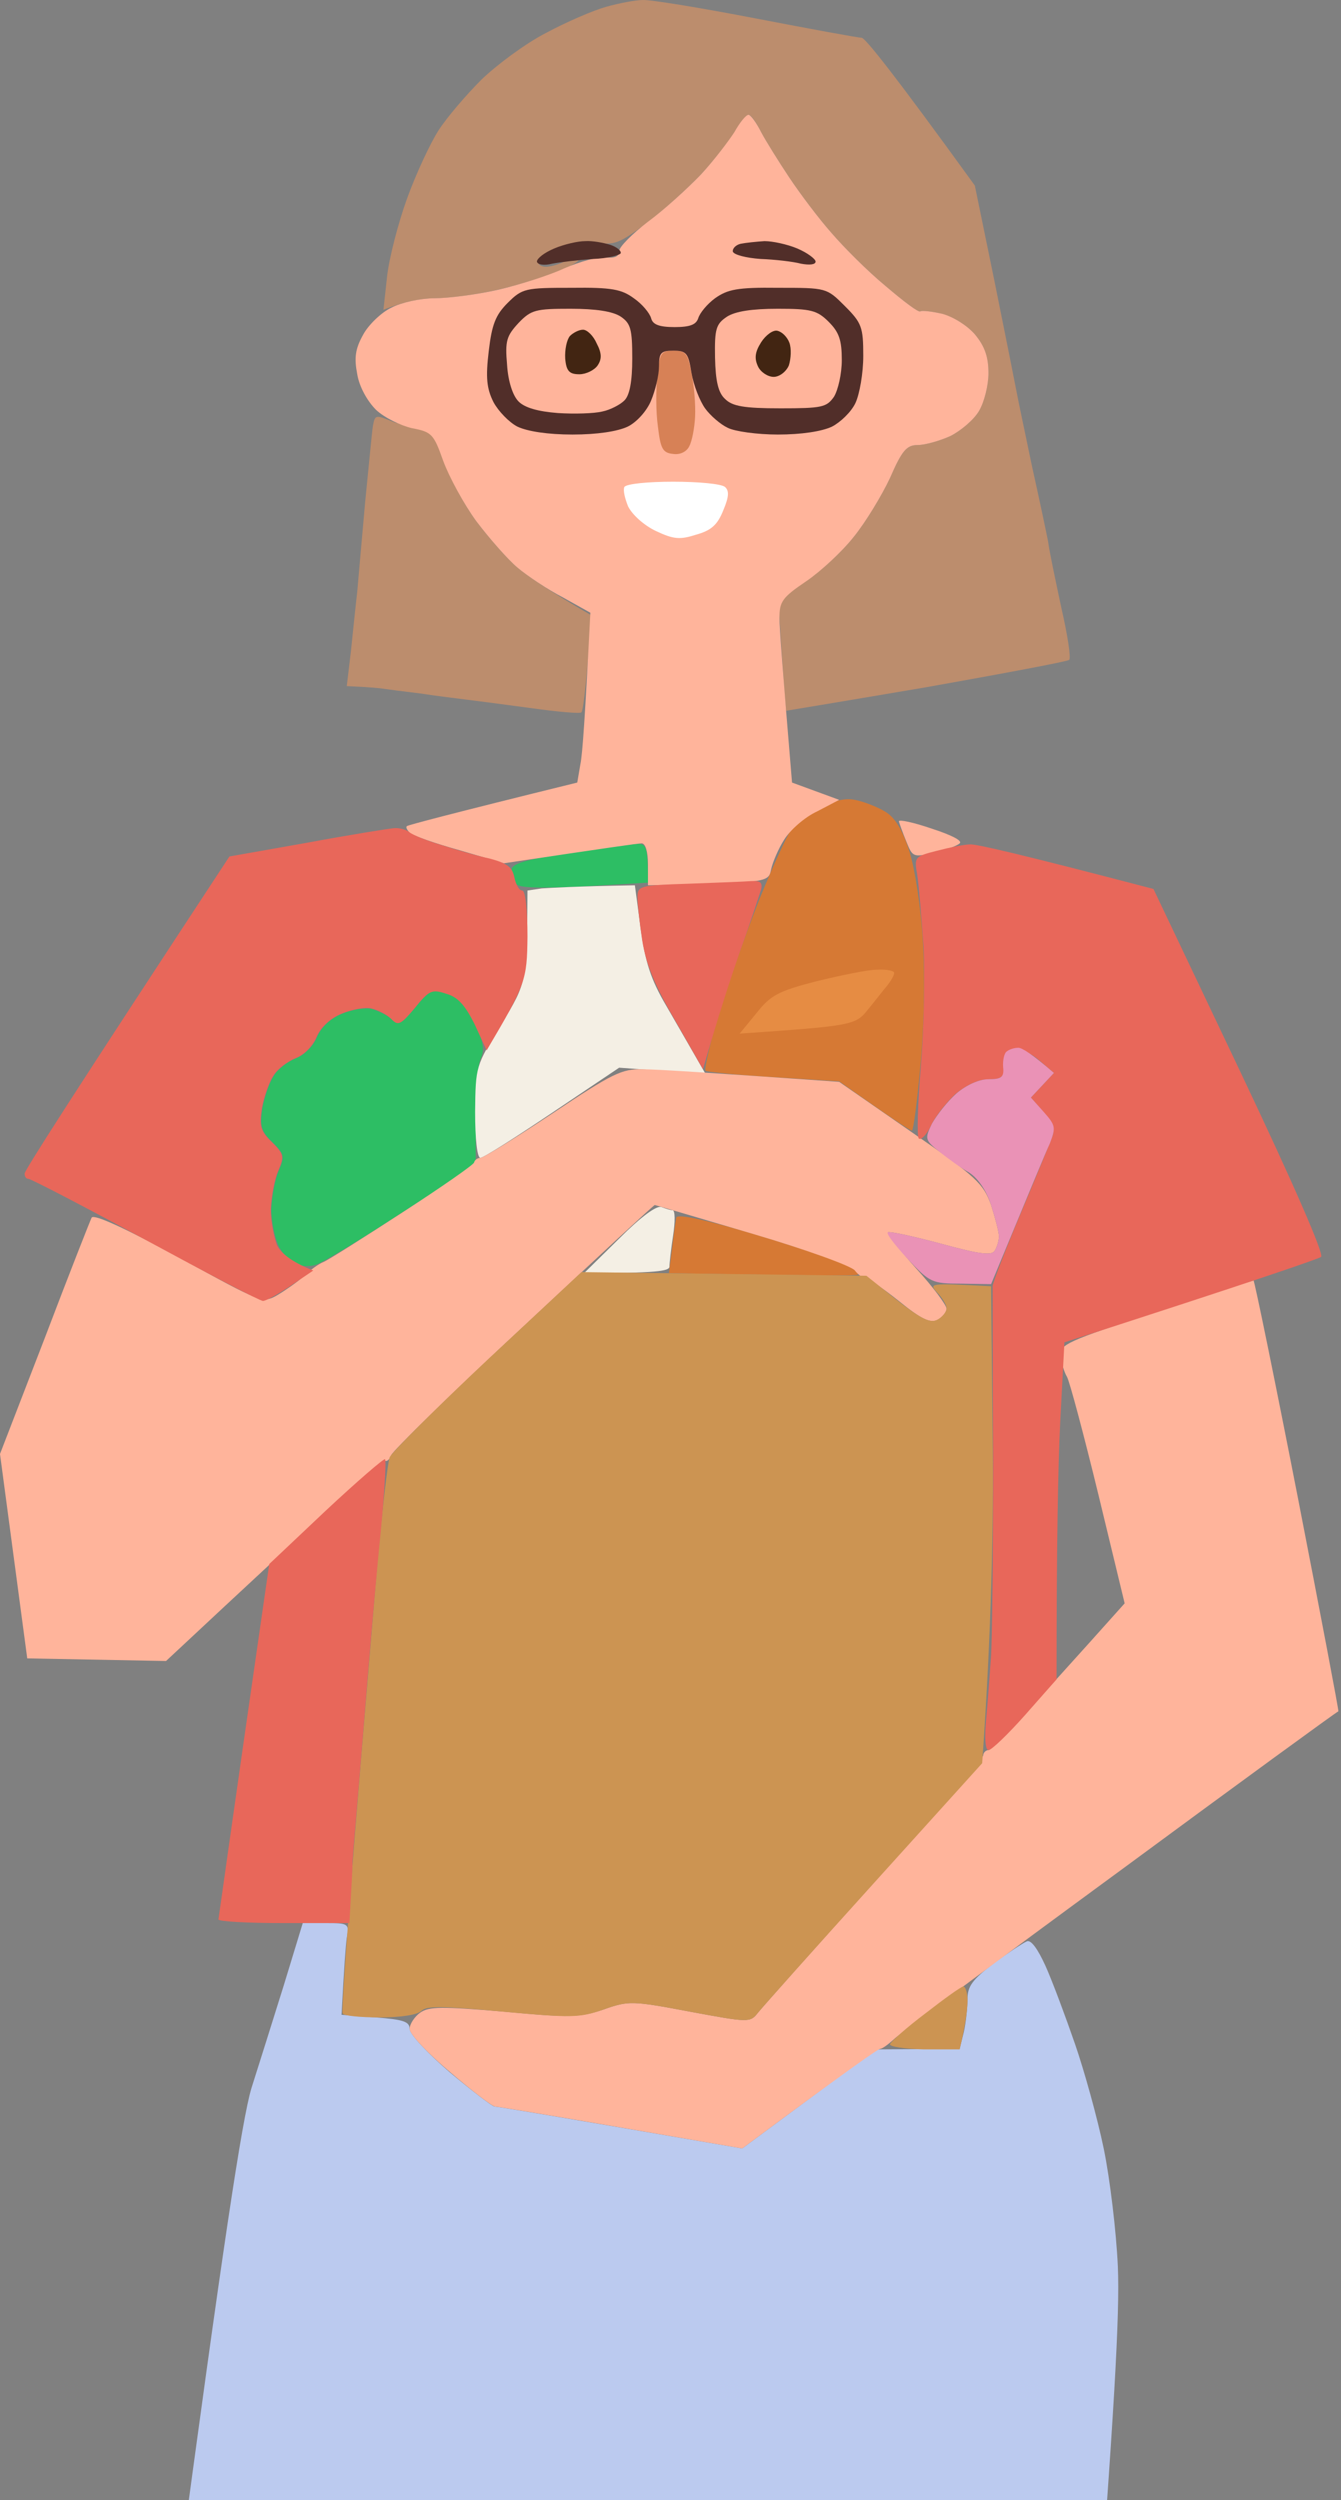 <?xml version="1.0" encoding="UTF-8"?> <svg xmlns="http://www.w3.org/2000/svg" width="256" height="477" viewBox="0 0 256 477" fill="none"><rect x="0" y="0" width="256" height="477" fill="#808080" stroke="none"/> <g clip-path="url(#clip0_3078_992)"> <path d="M62.199 366.906H57.799L54.199 378.706C52.199 385.106 49.399 394.006 47.999 398.406C46.199 404.406 42.499 428.806 33.699 494.406C27.099 542.806 21.599 583.406 21.499 584.606L21.199 586.906H92.199C111.499 525.306 118.999 501.106 121.399 493.406C123.799 485.706 126.099 479.806 126.499 480.206C126.899 480.706 129.199 504.806 131.699 533.706L136.299 586.406L202.699 586.906C203.499 580.306 205.999 548.306 208.799 511.406C212.699 460.406 213.799 441.506 213.399 432.406C213.099 425.806 211.899 415.706 210.699 409.906C209.499 404.106 206.999 395.106 205.199 389.906C203.399 384.706 200.899 378.006 199.599 375.106C198.099 371.806 196.799 370.006 195.999 370.406C195.299 370.706 192.399 372.606 189.699 374.606C185.599 377.706 184.699 379.006 184.699 381.406C184.699 383.006 184.399 385.906 183.999 387.706L183.199 390.906L167.199 391.006L141.699 409.906C105.699 403.706 94.899 401.906 94.399 401.906C93.999 401.906 90.199 399.006 85.899 395.406C81.699 391.806 78.199 388.106 78.199 387.106C78.199 385.706 76.999 385.306 71.699 384.906L65.199 384.406C65.699 375.106 65.999 371.206 66.199 369.706C66.699 367.006 66.499 366.906 62.199 366.906Z" fill="#BBCAEF"></path> <path d="M144.199 3.504C133.799 1.504 124.099 -0.096 122.699 0.004C121.299 0.004 118.199 0.604 115.699 1.304C113.199 2.004 108.099 4.204 104.199 6.304C100.299 8.304 94.799 12.404 91.899 15.204C88.999 18.104 85.299 22.404 83.699 24.904C82.099 27.404 79.399 33.204 77.699 37.904C75.999 42.604 74.299 49.204 73.899 52.704L73.199 59.104C77.499 57.404 80.699 56.904 83.199 56.904C85.699 56.904 90.999 56.204 94.899 55.304C98.899 54.404 104.199 52.804 106.699 51.704C109.199 50.704 110.899 49.704 110.399 49.404C109.999 49.104 108.799 49.404 107.699 49.904C106.599 50.504 104.999 50.904 104.199 50.904C103.399 50.904 102.699 50.504 102.699 49.904C102.699 49.404 104.399 48.204 106.399 47.304C108.899 46.204 111.499 45.904 113.899 46.304C117.299 46.804 118.299 46.404 123.399 42.604C126.599 40.204 131.199 36.004 133.799 33.304C136.299 30.604 139.199 26.904 140.299 25.104C141.299 23.304 142.499 21.904 142.899 21.904C143.399 21.904 144.399 23.404 145.299 25.204C146.199 26.904 148.699 30.904 150.699 33.904C152.699 36.904 156.299 41.704 158.699 44.404C161.099 47.204 165.699 51.804 169.099 54.604C172.499 57.504 175.399 59.704 175.699 59.404C175.999 59.204 177.899 59.404 179.899 59.904C182.099 60.504 184.799 62.204 186.199 63.904C187.999 66.104 188.699 68.104 188.699 71.204C188.699 73.504 187.899 76.704 186.899 78.404C185.899 80.104 183.399 82.204 181.399 83.204C179.399 84.104 176.599 84.904 175.199 84.904C173.099 84.904 172.199 85.904 169.899 91.204C168.299 94.604 165.199 99.704 162.999 102.404C160.799 105.204 156.699 109.004 153.799 110.904L148.599 114.404C149.599 130.704 149.999 135.504 150.099 135.604C150.099 135.604 162.199 133.604 176.899 131.104C191.499 128.504 203.799 126.204 204.099 125.904C204.499 125.604 203.799 121.104 202.599 115.904C201.499 110.704 200.299 105.104 200.099 103.404C199.799 101.804 198.399 95.204 196.999 88.904C195.699 82.604 194.299 76.104 193.999 74.404C193.699 72.804 191.799 63.304 189.799 53.404L186.099 35.404C170.399 13.704 165.199 7.304 164.499 7.204C163.799 7.204 154.599 5.504 144.199 3.504Z" fill="#BC8D6D"></path> <path d="M80.599 81.904C79.599 81.904 77.099 81.204 75.099 80.504C71.699 79.104 71.599 79.104 71.199 81.204C70.999 82.404 70.399 89.004 69.699 95.904C69.099 102.804 68.399 110.404 68.199 112.904C67.899 115.404 67.399 120.404 66.999 124.204L66.199 130.904C70.799 131.104 72.599 131.304 73.199 131.404C73.799 131.504 76.899 131.904 80.199 132.304C83.499 132.804 87.599 133.304 89.199 133.504C90.799 133.704 96.299 134.404 101.399 135.104C106.399 135.804 110.799 136.204 110.999 135.904C111.299 135.604 111.799 131.304 112.199 126.404L112.899 117.404C104.599 112.604 100.699 109.904 98.799 108.304C96.899 106.704 93.399 102.704 90.899 99.404C88.499 96.104 85.699 90.804 84.599 87.704C83.099 83.304 82.099 81.904 80.599 81.904Z" fill="#BC8D6D"></path> <path d="M168.899 154.806C167.399 153.906 164.799 152.906 163.199 152.606C161.199 152.206 158.999 152.806 156.599 154.206C154.599 155.406 152.399 156.906 151.599 157.506C150.799 158.106 147.899 164.406 144.999 171.506C142.199 178.606 138.599 188.806 136.999 194.106C135.499 199.406 134.399 204.006 134.699 204.306C134.999 204.506 140.799 205.106 147.699 205.506L160.199 206.306C170.699 213.706 173.899 215.806 174.099 215.706C174.399 215.506 175.099 210.006 175.699 203.406C176.399 196.306 176.599 186.706 176.199 179.906C175.799 173.006 174.699 166.006 173.599 162.406C172.199 158.106 170.799 155.906 168.899 154.806Z" fill="#D67934"></path> <path d="M163.199 241.906C162.599 241.406 154.799 238.806 145.799 236.006C135.099 232.806 129.299 231.506 129.099 232.306C128.999 232.906 128.599 235.506 128.299 238.206L127.699 242.906C155.199 243.406 163.399 243.406 163.699 243.206C163.999 243.006 163.799 242.406 163.199 241.906Z" fill="#D67934"></path> <path d="M123.7 168.406C123.7 161.406 123.4 160.906 121.5 161.006H121.4C120.2 161.106 114.4 161.906 108.4 162.806C100.2 164.006 97.7 164.806 97.7 165.906C97.7 166.706 98.1 167.906 98.5 168.606C99 169.406 102.6 169.506 111.5 169.106L123.7 168.406Z" fill="#2DBE64"></path> <path d="M86.3 189.906C84.9 189.306 83.4 188.906 82.8 188.906C82.3 188.906 80.6 190.506 79.1 192.406C76.7 195.306 76.1 195.606 74.8 194.506C74 193.706 72.3 192.906 71 192.506C69.8 192.206 67.2 192.606 65.3 193.406C63.1 194.306 61.3 196.006 60.5 197.906C59.8 199.606 58.1 201.306 56.5 201.906C55 202.506 53.1 203.906 52.3 205.206C51.5 206.406 50.5 209.206 50.1 211.406C49.6 214.806 49.8 215.806 52 217.906C54.3 220.206 54.4 220.606 53.2 223.406C52.5 225.006 51.9 228.306 51.8 230.706C51.8 233.006 52.4 236.106 53.2 237.706C53.9 239.206 55.4 240.706 56.4 241.206C57.4 241.606 59.2 241.706 60.3 241.306C61.4 241.006 68.7 236.606 76.5 231.506L90.8 222.406C90.8 208.106 91.2 203.006 91.8 201.906C92.5 200.406 92.3 198.806 90.8 195.406C89.6 192.606 87.8 190.506 86.3 189.906Z" fill="#2DBE64"></path> <path d="M122.299 177.106L121.199 168.906C109.599 169.106 104.999 169.406 103.399 169.506L100.699 169.906C100.599 187.406 100.599 187.406 95.699 195.406C90.799 203.406 90.799 203.406 90.699 212.106C90.699 217.306 91.099 220.906 91.699 220.906C92.299 220.906 98.399 217.006 105.399 212.306L118.199 203.706L134.699 204.906C131.799 199.906 129.299 195.506 127.199 191.906C124.199 186.806 123.199 183.606 122.299 177.106Z" fill="#F4EFE4"></path> <path d="M128.399 230.906C127.999 230.906 127.099 230.606 126.299 230.306C125.399 229.906 122.399 232.106 118.199 236.306L111.499 242.906C125.399 242.906 127.699 242.506 127.799 241.706C127.799 241.006 128.099 238.306 128.499 235.706C128.899 233.106 128.899 230.906 128.399 230.906Z" fill="#F4EFE4"></path> <path fill-rule="evenodd" clip-rule="evenodd" d="M142.9 21.906C143.3 21.906 144.4 23.406 145.3 25.206C146.2 26.906 148.7 30.906 150.7 33.906C152.7 36.906 156.3 41.706 158.7 44.406C161.1 47.206 165.7 51.806 169.1 54.606C172.5 57.506 175.4 59.706 175.7 59.406C176 59.206 177.9 59.406 180 59.906C182.1 60.506 184.8 62.206 186.2 63.906C188 66.106 188.7 68.106 188.7 71.206C188.7 73.506 187.9 76.706 186.9 78.406C185.9 80.106 183.4 82.206 181.4 83.206C179.4 84.106 176.6 84.906 175.2 84.906C173.1 84.906 172.2 85.906 169.9 91.206C168.3 94.606 165.2 99.706 163 102.406C160.8 105.206 156.7 109.006 153.9 110.906C149.3 114.006 148.8 114.806 148.8 117.906C148.8 119.806 149.4 127.706 151.2 149.306L160.2 152.606L156 154.806C153.6 155.906 150.8 158.406 149.7 160.206C148.6 161.906 147.5 164.506 147.2 165.906C146.7 168.406 146.5 168.406 123.7 168.906V164.906C123.7 162.406 123.2 160.906 122.5 160.906C121.8 160.906 115.6 161.806 96.2 164.706L87.7 162.206C83 160.906 78.8 159.406 78.2 158.906C77.7 158.306 77.4 157.806 77.7 157.606C78 157.406 85.4 155.406 110.2 149.306L110.8 145.806C111.2 143.906 111.7 136.706 112.7 116.906L107.5 114.006C104.6 112.506 100.7 109.906 98.8 108.306C96.9 106.706 93.4 102.706 90.9 99.406C88.5 96.106 85.7 90.906 84.6 87.906C82.8 82.806 82.4 82.406 78.7 81.706C76.5 81.206 73.4 79.706 71.8 78.206C70.1 76.506 68.6 73.806 68.2 71.406C67.6 68.306 67.8 66.606 69.3 63.906C70.3 62.006 72.8 59.606 74.7 58.706C76.6 57.706 80.3 56.906 83 56.906C85.6 56.906 91 56.206 95 55.306C98.9 54.406 104.7 52.606 107.7 51.206C110.7 49.906 114.3 48.906 115.7 49.106C117.4 49.306 118.2 48.906 118.2 47.906C118.2 47.106 120.7 44.606 123.7 42.306C126.7 40.106 131.2 36.006 133.8 33.306C136.3 30.606 139.1 26.906 140.2 25.206C141.2 23.406 142.4 21.906 142.9 21.906V21.906ZM177.9 158.106C181.6 159.306 183.8 160.406 183.2 160.906C182.7 161.406 180.4 162.206 178.2 162.706C174.3 163.606 174.2 163.506 173 160.506C172.3 158.806 171.7 157.106 171.6 156.706C171.6 156.306 174.4 156.906 177.9 158.106V158.106ZM122.7 204.006C125.2 204.006 134.6 204.606 160.2 206.406L173.9 215.906C186.5 224.606 187.7 225.806 189.2 229.906C190 232.406 190.7 235.106 190.7 235.906C190.7 236.706 190.3 238.006 189.9 238.606C189.4 239.606 187 239.306 179.7 237.306C174.5 235.906 169.9 234.906 169.5 235.106C169.2 235.306 171.6 238.306 174.8 241.906C178.1 245.506 180.7 249.006 180.7 249.706C180.7 250.306 179.9 251.306 179 251.806C177.6 252.506 175.9 251.706 171.7 248.306C168.7 245.906 165.8 243.906 165.2 243.906C164.7 243.806 163.8 243.206 163.2 242.406C162.7 241.606 153.9 238.406 143.7 235.406C133.5 232.406 125.1 229.906 125 229.906C124.8 229.906 113.6 240.306 100 253.006C86.3 265.706 75 276.806 74.7 277.606C74.4 278.406 73.9 278.906 73.5 278.706C73.2 278.506 63.6 287.106 31.7 316.906L5.2 316.406L0 277.406L8.5 255.406C13.1 243.306 17.2 232.906 17.5 232.306C18 231.606 24 234.406 34.2 239.906C50.1 248.706 50.2 248.706 53.1 247.006C54.6 246.106 56.9 244.506 58.1 243.406C59.2 242.306 60.9 241.106 61.7 240.806C62.5 240.506 69.3 236.206 76.7 231.406C84.1 226.606 90.3 222.306 90.5 221.806C90.6 221.306 91.2 220.906 91.7 220.906C92.3 220.906 98.4 217.106 105.5 212.406C116.9 204.806 118.7 203.906 122.7 204.006V204.006ZM239.3 244.306C239.5 244.406 243.3 262.906 247.7 285.406C252.1 308.006 255.6 326.406 255.5 326.506C255.3 326.506 236.5 340.206 213.7 357.006C190.9 373.706 171.4 388.206 170.5 389.206C169.5 390.106 168.4 390.906 168 390.906C167.5 391.006 161.5 395.206 141.7 409.906L118.5 405.906C105.7 403.706 94.9 401.906 94.5 401.906C94 401.906 90.2 399.006 86 395.406C81.7 391.806 78.2 388.106 78.2 387.106C78.2 386.206 79.1 384.806 80.2 384.006C81.9 382.806 84.3 382.806 96.2 383.806C109 385.006 110.6 384.906 115.2 383.406C120 381.706 120.6 381.706 131.7 383.806C143 385.906 143.2 385.906 144.7 384.006C145.5 383.006 155.5 371.706 167 359.006C178.4 346.306 187.7 335.506 187.7 334.906C187.7 334.406 188.2 333.906 188.7 333.906C189.3 333.906 195.3 327.606 214.7 305.906L209.7 285.206C206.9 273.706 204.2 263.606 203.7 262.706C203.1 261.706 202.6 259.906 202.5 258.606C202.3 256.506 203.7 255.906 220.7 250.306C230.8 246.906 239.2 244.306 239.3 244.306V244.306Z" fill="#FFB49B"></path> <path d="M165.4 243.407L111 242.707L93.1 259.407C83.3 268.607 74.9 277.007 74.4 278.007C74.001 279.107 73.001 287.907 72.1 297.607C71.3 307.407 69.3 330.707 67.8 349.407C66.3 368.107 65.201 383.707 65.4 384.107C65.501 384.607 68.8 384.907 72.501 384.907C76.6 384.907 79.8 384.407 80.501 383.607C81.501 382.707 84.6 382.707 96.001 383.807C109.1 385.007 110.6 385.007 115.2 383.407C120 381.707 120.6 381.707 131.7 383.807C143 385.907 143.2 385.907 144.7 384.007C145.5 383.007 155.5 371.807 166.8 359.307L187.5 336.407C189.3 310.807 189.7 290.307 189.5 274.407L189.2 245.407C177.4 244.807 177.3 244.807 178.9 246.607C179.9 247.607 180.7 249.007 180.7 249.607C180.7 250.307 179.9 251.307 178.9 251.807C177.6 252.507 175.8 251.607 171.3 248.107L165.4 243.407Z" fill="#CC9452"></path> <path d="M184.7 381.707C184.7 380.207 184.3 379.007 183.9 379.007C183.5 379.007 180.3 381.307 176.7 384.107C173.1 386.807 170.1 389.507 169.9 390.007C169.8 390.507 172.7 390.907 176.4 391.007H183.2C184.4 385.907 184.7 383.207 184.7 381.707Z" fill="#CC9452"></path> <path d="M78.199 158.808C77.599 158.308 76.299 157.908 75.199 158.008C74.099 158.108 66.599 159.308 58.499 160.808L43.799 163.408C13.499 209.508 4.699 223.308 4.699 223.908C4.699 224.508 4.999 224.908 5.399 224.908C5.899 224.908 15.899 230.108 27.699 236.508C39.499 242.908 49.599 248.208 50.199 248.208C50.799 248.208 53.099 246.908 55.499 245.308L59.799 242.408C55.499 240.708 53.599 239.008 52.899 237.608C52.299 236.108 51.699 233.008 51.699 230.708C51.799 228.308 52.399 225.008 53.099 223.408C54.299 220.608 54.199 220.208 51.899 217.908C49.699 215.808 49.499 214.808 49.999 211.408C50.399 209.208 51.399 206.408 52.199 205.208C52.999 203.908 54.899 202.508 56.399 201.908C57.999 201.308 59.699 199.608 60.399 197.908C61.199 196.008 62.999 194.308 65.199 193.408C67.099 192.608 69.699 192.108 70.899 192.408C72.199 192.708 73.899 193.608 74.699 194.408C75.999 195.808 76.499 195.508 79.199 192.308C81.899 188.908 82.499 188.708 85.199 189.608C87.399 190.208 88.799 191.808 90.599 195.408L92.899 200.408C100.399 187.708 100.599 187.008 100.699 178.708C100.699 173.508 100.299 169.908 99.699 169.908C99.099 169.908 98.499 168.808 98.199 167.408C97.799 165.408 96.799 164.708 93.499 163.808C91.099 163.308 86.999 162.108 84.199 161.208C81.499 160.408 78.799 159.308 78.199 158.808Z" fill="#E8675A"></path> <path d="M220.199 169.608C194.599 162.908 186.299 161.008 185.199 161.108C184.099 161.108 181.199 161.708 178.899 162.308C174.599 163.408 174.499 163.508 175.099 166.908C175.399 168.808 175.899 174.908 176.299 180.408C176.599 185.908 176.399 196.208 175.799 203.408C175.199 210.508 174.999 216.808 175.399 217.208C175.799 217.608 176.899 216.508 177.699 214.808C178.499 213.008 180.699 210.308 182.399 208.708C184.499 207.008 186.799 205.908 188.699 205.908C191.199 205.908 191.699 205.508 191.899 203.208C192.099 201.408 192.799 200.308 193.899 200.208C194.899 200.008 196.899 201.008 198.399 202.308L201.199 204.708L196.799 209.408C201.199 214.308 201.499 215.408 200.799 217.108C200.299 218.408 197.599 225.008 194.699 231.908C191.799 238.808 189.499 244.808 189.499 245.408C189.499 246.008 189.499 260.808 189.599 278.408C189.599 296.008 189.399 312.908 189.199 315.908C188.999 318.908 188.599 324.208 188.299 327.608C187.899 331.508 188.099 333.908 188.699 333.908C189.299 333.908 192.399 330.908 195.699 327.208L201.699 320.408C201.699 294.008 201.999 279.608 202.399 271.308L203.199 256.108C240.399 244.108 251.599 240.208 252.199 239.808C252.799 239.308 246.999 226.008 236.699 204.308L220.199 169.608Z" fill="#E8675A"></path> <path d="M145.299 169.708C145.599 168.308 145.099 168.008 143.399 168.108C142.199 168.208 136.799 168.408 131.399 168.608L131.399 168.608C122.099 168.908 121.699 169.008 121.699 171.208C121.699 172.408 122.099 176.108 122.599 179.408C123.299 183.808 124.899 187.908 128.899 194.708L134.199 204.008C136.999 194.208 139.399 186.908 141.299 181.408C143.299 175.908 144.999 170.608 145.299 169.708Z" fill="#E8675A"></path> <path d="M72.299 296.108C73.299 286.508 73.799 278.608 73.499 278.408C73.299 278.208 68.199 282.608 62.199 288.208L51.399 298.408C43.899 350.308 41.799 365.708 41.699 366.208C41.699 366.608 47.299 366.908 54.199 366.908H66.699C67.099 359.908 67.299 356.708 67.299 355.208C67.399 353.608 67.999 346.508 68.599 339.408C69.199 332.308 69.899 323.508 70.199 319.908C70.499 316.308 71.399 305.608 72.299 296.108Z" fill="#E8675A"></path> <path d="M201.2 204.706C196.9 201.006 195.1 199.906 194.4 199.906C193.6 199.906 192.7 200.206 192.2 200.606C191.7 200.906 191.4 202.306 191.5 203.606C191.7 205.506 191.2 205.906 188.7 205.906C186.9 205.906 184.5 207.006 182.6 208.606C180.8 210.206 178.8 212.806 177.9 214.406C176.5 217.306 176.6 217.506 179.3 219.706C180.9 221.006 183.4 222.806 185 223.706C186.7 224.806 188.3 227.106 189.2 229.906C190 232.406 190.7 235.106 190.7 235.906C190.7 236.706 190.3 238.006 189.9 238.606C189.4 239.606 187 239.306 179.7 237.306C174.5 235.906 169.9 234.906 169.5 235.106C169.1 235.306 170.8 237.506 173.2 240.106C177.5 244.706 177.9 244.906 183.5 244.906L189.2 245.006C196.8 226.706 199.6 219.906 200.4 218.206C201.6 215.106 201.5 214.706 199.3 212.206L196.8 209.406L201.2 204.706Z" fill="#EA92B6"></path> <path d="M116.5 46.708C115.2 46.308 113.1 45.908 111.7 46.008C110.3 46.008 107.7 46.608 105.8 47.408C103.9 48.208 102.5 49.308 102.5 49.908C102.6 50.508 103.9 50.708 105.4 50.308C107 50.008 110.4 49.608 113.2 49.408C116 49.308 118.3 48.708 118.5 48.308C118.6 47.808 117.7 47.108 116.5 46.708Z" fill="#512E29"></path> <path d="M138.4 92.906C137.7 92.306 133.3 91.906 128.5 91.906C123.7 91.906 119.6 92.306 119.2 92.906C118.9 93.506 119.3 95.106 119.9 96.606C120.7 98.206 122.9 100.206 125.2 101.306C128.6 102.906 129.8 103.006 132.9 102.006C135.8 101.206 137 100.106 138.1 97.306C139.2 94.706 139.2 93.606 138.4 92.906Z" fill="white"></path> <path d="M131.999 71.106C131.299 67.406 130.899 66.906 128.599 66.906C126.199 66.906 125.899 67.306 125.499 71.606C125.199 74.306 125.199 78.606 125.599 81.406C126.099 85.606 126.499 86.406 128.499 86.606C129.799 86.806 131.099 86.206 131.599 85.106C132.099 84.206 132.599 81.606 132.699 79.406C132.799 77.206 132.499 73.506 131.999 71.106Z" fill="#D78156"></path> <path d="M152.2 47.408C150.3 46.608 147.5 46.008 146 46.008H145.9C144.4 46.108 142.4 46.308 141.4 46.508C140.5 46.708 139.8 47.408 139.9 48.008C140.1 48.608 142.4 49.208 145.2 49.408C147.9 49.508 151.4 49.908 152.9 50.308C154.5 50.608 155.7 50.508 155.7 49.908C155.7 49.408 154.1 48.208 152.2 47.408Z" fill="#512E29"></path> <path d="M121 56.908C118.7 55.208 116.8 54.808 109.1 54.908C100.3 54.908 99.7 55.008 96.9 57.808C94.6 60.108 93.9 61.908 93.3 67.008C92.7 72.008 92.9 74.108 94.2 76.708C95.1 78.408 97.2 80.608 98.8 81.408C100.7 82.308 104.6 82.908 109.3 82.908C114 82.908 117.9 82.308 119.8 81.408C121.5 80.608 123.5 78.408 124.3 76.408C125.1 74.508 125.8 71.608 125.8 69.908C125.8 67.308 126.2 66.908 128.5 66.908C131 66.908 131.4 67.308 132 71.108C132.4 73.508 133.6 76.508 134.6 77.908C135.6 79.308 137.6 81.008 138.9 81.608C140.2 82.308 144.6 82.908 148.5 82.908C153 82.908 156.9 82.308 158.8 81.408C160.4 80.608 162.5 78.608 163.3 76.908C164.1 75.208 164.8 71.208 164.8 67.908C164.8 62.408 164.5 61.608 161.3 58.408C157.8 54.908 157.8 54.908 148.5 54.908C140.8 54.808 138.9 55.208 136.5 56.908C135 58.008 133.6 59.708 133.3 60.708C132.9 61.908 131.8 62.408 128.8 62.408C125.8 62.408 124.6 61.908 124.3 60.708C124 59.708 122.6 58.008 121 56.908Z" fill="#512E29"></path> <path d="M170.699 185.608C170.699 185.208 169.199 184.908 167.499 185.008H167.399C165.699 185.008 160.399 186.108 155.899 187.208C148.499 189.108 147.099 189.908 144.399 193.308L141.199 197.208C162.799 195.708 163.299 195.608 165.699 192.608C167.099 190.908 168.699 188.808 169.399 188.008C170.099 187.108 170.699 186.108 170.699 185.608Z" fill="#E68C43"></path> <path d="M118.502 60.406C116.968 59.406 113.768 58.906 108.902 58.906C102.302 58.906 101.402 59.106 99.001 61.606C96.701 64.106 96.401 65.006 96.802 69.606C97.001 72.806 97.901 75.506 99.001 76.606C100.202 77.806 102.701 78.506 106.502 78.806C109.601 79.006 113.402 78.906 115.002 78.506C116.502 78.206 118.402 77.206 119.201 76.406C120.201 75.406 120.701 72.806 120.701 68.406C120.701 62.806 120.402 61.706 118.502 60.406Z" fill="#FFB49B"></path> <path d="M158.201 61.406C156.001 59.206 154.801 58.906 148.501 58.906C143.501 58.906 140.402 59.406 138.802 60.406C136.702 61.806 136.402 62.706 136.501 68.206C136.601 72.706 137.102 74.906 138.402 76.106C139.802 77.506 142.001 77.906 149.001 77.906C156.902 77.906 157.801 77.706 159.201 75.706C160.001 74.406 160.701 71.306 160.701 68.706C160.701 64.906 160.201 63.406 158.201 61.406Z" fill="#FFB49B"></path> <path d="M113.9 65.506C113.3 64.106 112.1 62.906 111.3 62.906C110.5 62.906 109.4 63.506 108.8 64.106C108.2 64.806 107.8 66.706 107.9 68.406C108.1 70.806 108.7 71.406 110.6 71.406C111.9 71.406 113.5 70.606 114.1 69.706C114.9 68.506 114.9 67.406 113.9 65.506Z" fill="#422512"></path> <path d="M150.7 65.406C150.3 64.306 149.3 63.306 148.4 63.106C147.6 62.906 146.2 63.906 145.3 65.306C144.1 67.206 144 68.406 144.7 69.906C145.2 71.006 146.6 71.906 147.7 71.906C148.8 71.906 150.1 70.906 150.6 69.706C151 68.406 151.1 66.506 150.7 65.406Z" fill="#422512"></path> </g> <defs> <clipPath id="clip0_3078_992"> <rect width="256" height="477" fill="white"></rect> </clipPath> </defs> </svg> 